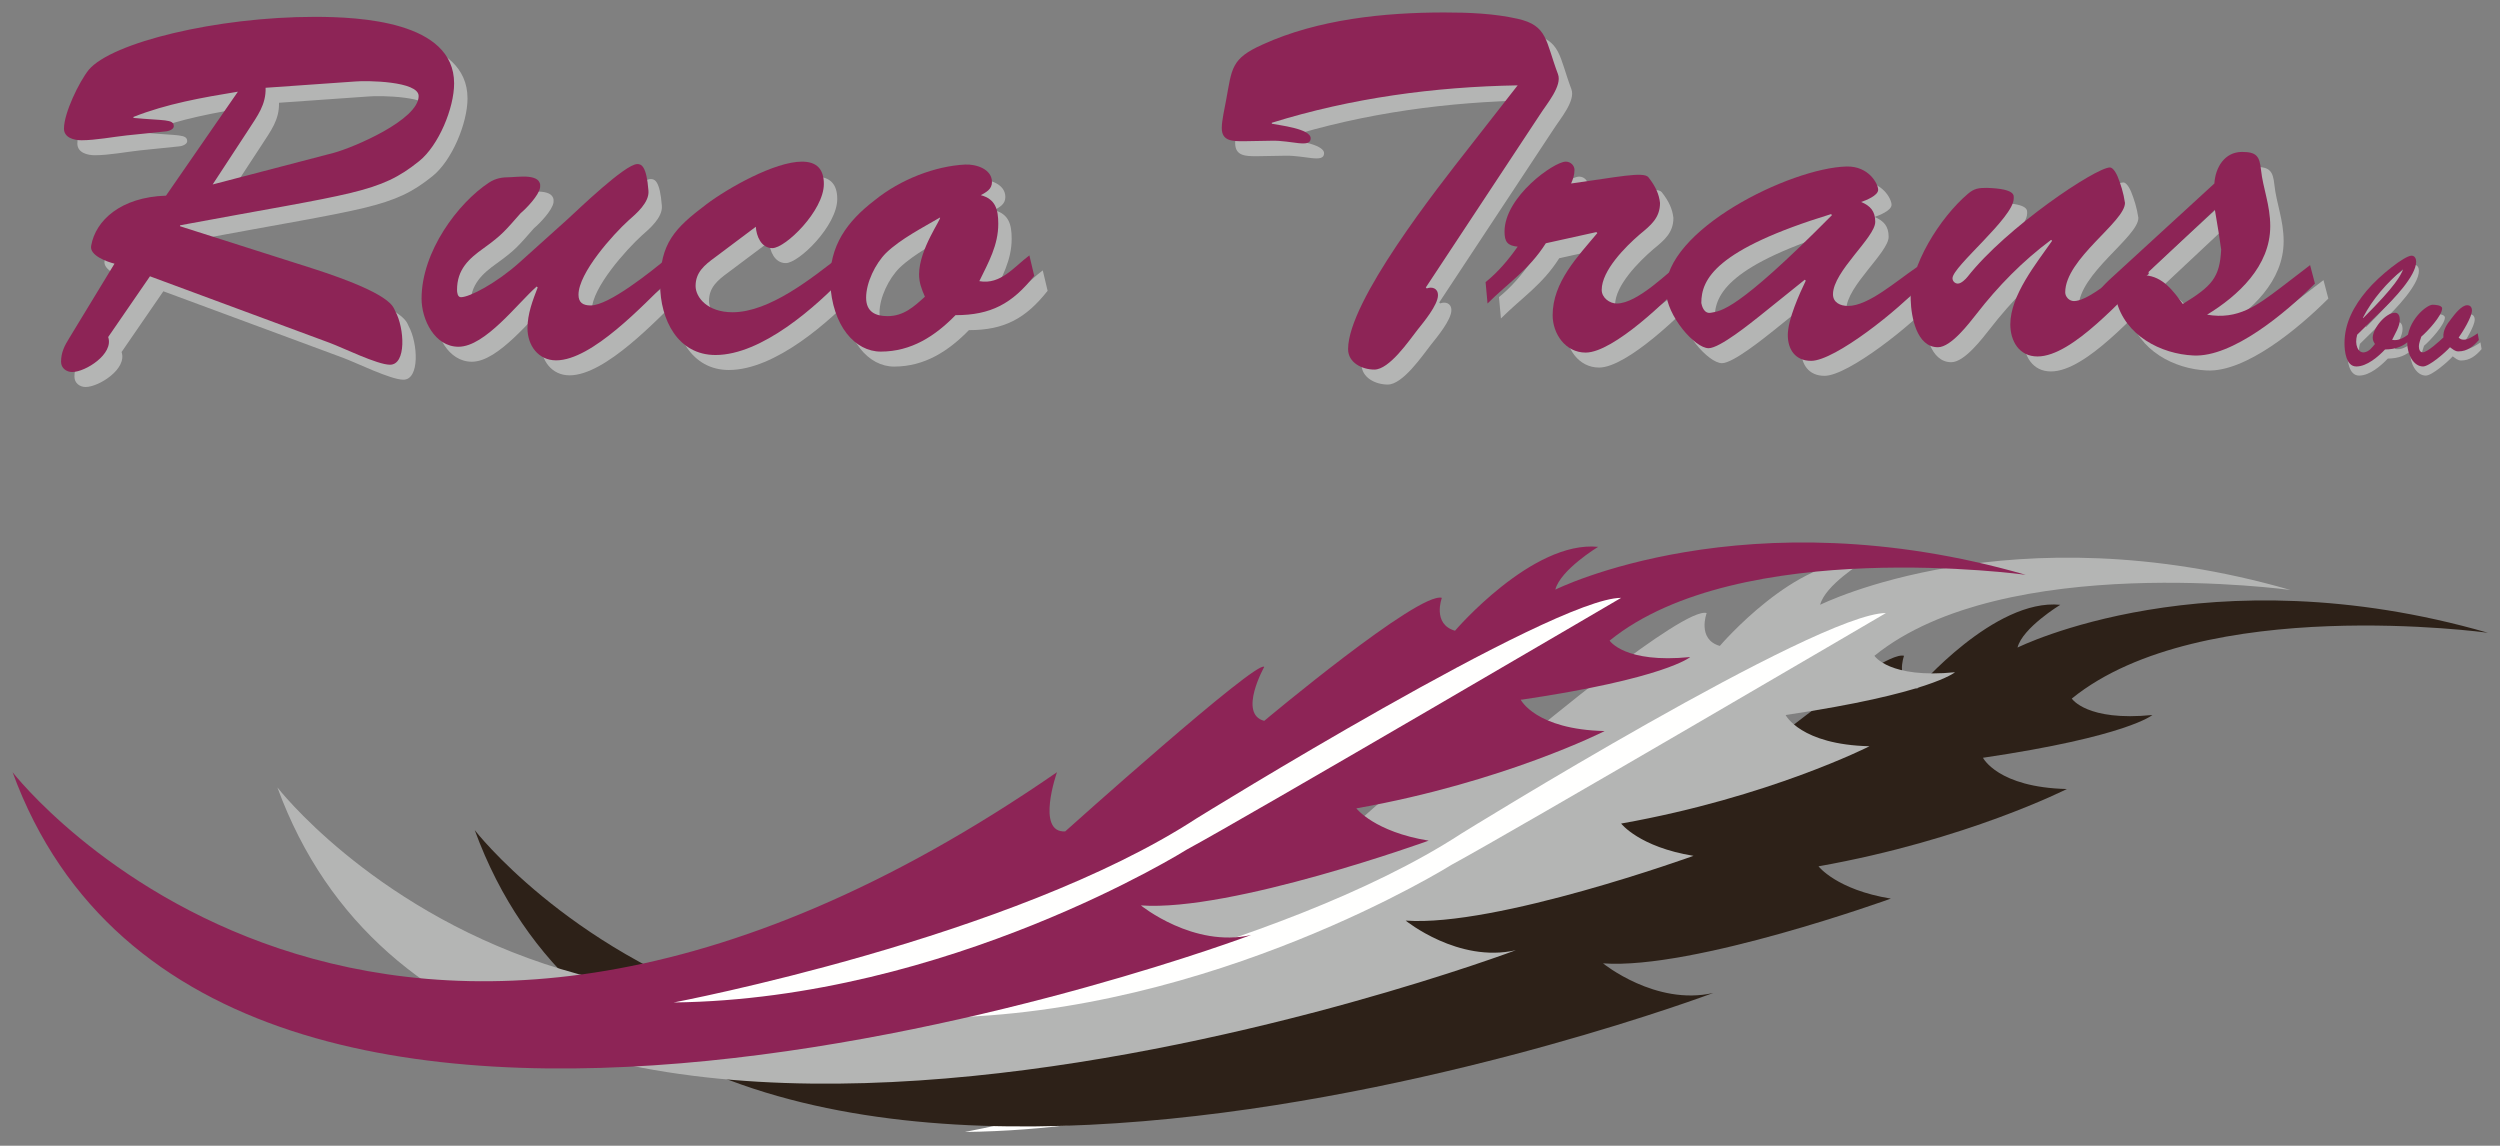 <svg xmlns="http://www.w3.org/2000/svg"
     width="2182" height="1000" viewBox="0 0 2182 1000">

    <rect x="0" y="0" width="2182" height="1000" fill="#808080" stroke="none"/>

    <path fill="#b4b5b4"
          d="m197.285 174.08 105.591-27.564c17.388-4.666 74.209-28.835 74.209-49.614 0-13.149-45.797-13.571-55.128-12.722l-78.449 5.515c.422 14.842-7.208 24.591-14.842 36.465ZM142.584 254.226l-36.469 53.009c5.088 14.842-19.934 30.533-31.381 30.533-5.088 0-9.754-3.395-9.754-8.905 0-8.056 2.968-13.993 7.208-20.779l39.438-64.882c-6.785-1.697-22.05-7.208-20.356-15.691 3.817-22.05 25.871-42.406 65.309-43.677l62.758-90.749c-30.955 5.088-62.336 10.603-91.171 22.05v.849c26.715 2.546 35.198.849 35.198 7.208 0 3.395-5.937 4.666-8.061 4.666l-33.074 3.395c-11.873 1.271-27.142 4.239-39.438 4.239-6.363 0-15.268-2.12-15.268-10.176 0-13.571 13.149-40.713 21.627-51.311 19.934-23.747 111.527-46.223 197.188-46.223 39.015 0 121.708 3.817 121.708 58.097 0 21.623-13.571 54.279-30.532 67.846-34.776 27.991-55.977 27.564-208.639 55.977v.849l114.496 36.469c72.938 23.325 71.241 34.35 73.365 37.74 8.056 14.842 9.75 46.645-4.666 46.645-11.025 0-41.135-14.842-52.582-19.081Z"/>
    <path fill="#b4b5b4"
          d="M506.847 204.612c8.905-8.056 50.462-48.343 61.065-48.343 3.391 0 8.056 1.271 9.754 23.325.849 10.176-10.603 19.93-17.388 25.867-13.571 12.296-43.677 45.797-43.677 64.882 0 6.781 3.817 9.327 10.603 9.327 16.113 0 52.582-29.684 65.304-39.86l2.542 18.232c-21.623 20.779-66.575 69.548-97.956 69.548-15.691 0-25.018-13.149-25.018-27.991 0-12.722 4.666-24.596 8.905-35.621l-.849-.849c-16.539 14.42-44.952 52.586-68.273 52.586-20.779 0-32.23-23.747-32.23-41.984 0-41.135 31.803-83.541 58.945-101.351 5.937-3.817 11.447-4.661 18.659-4.661 5.937 0 27.564-3.817 25.867 8.905-.849 6.786-12.3 18.659-16.962 22.472-13.149 14.842-15.691 18.659-32.23 30.532-13.144 9.332-23.325 18.659-23.325 36.469 0 2.12.427 6.363 3.395 6.363 7.634 0 30.955-12.3 50.885-30.11Z"/>
    <path fill="#b4b5b4"
          d="M635.76 237.689c-9.327 6.785-16.962 13.144-16.962 25.018 0 9.754 10.176 22.903 32.226 22.903 32.23 0 69.126-29.684 93.717-48.769l5.092 16.539c-25.871 27.564-73.365 69.544-113.651 69.544-32.652 0-48.343-30.532-48.343-61.909 0-35.621 12.722-48.769 40.286-69.548 19.085-14.415 59.794-37.318 83.541-37.318 13.144 0 19.081 6.785 19.081 19.508 0 23.325-33.501 55.977-44.948 55.977-9.754 0-13.993-10.603-14.42-18.659Z"/>
    <path fill="#b4b5b4"
          d="M785.026 233.872c-9.332 9.327-17.388 25.867-17.388 39.015 0 12.296 8.056 16.113 18.659 16.113 13.993 0 22.898-8.056 32.652-16.962-2.968-6.786-5.088-12.3-5.088-19.508 0-22.05 19.93-48.769 18.237-49.614-14.42 8.479-34.35 18.655-47.072 30.955m129.338 19.93c-19.081 24.174-37.74 34.35-68.699 34.35-17.81 18.232-38.589 31.803-65.304 31.803-22.05 0-42.406-22.05-44.099-60.638-.849-31.803 14.842-53.009 38.589-71.241 22.898-18.659 53.431-30.11 79.297-31.381 9.327-.427 23.325 3.817 23.325 15.264 0 6.363-5.092 8.905-9.754 11.451 12.722 3.391 15.264 12.296 15.264 25.018 0 18.659-8.479 33.501-16.535 50.04 18.655 3.391 30.528-12.722 43.677-22.476Z"/>
    <path fill="#b4b5b4"
          d="M1097.132 136.339c-9.754 0-19.081 0-19.081-11.451 0-6.781 2.542-17.384 3.817-24.591 5.088-27.564 4.239-36.047 31.803-48.347 48.343-22.05 106.013-27.986 158.595-27.986 21.205 0 43.255.849 64.033 5.515 26.293 5.937 24.174 19.081 35.198 48.343 3.817 10.176-9.754 25.867-15.691 35.194l-99.654 150.965.849.849c4.239-1.693 9.754-.422 9.754 5.937 0 8.483-12.722 23.747-17.81 30.11-7.634 9.754-24.596 34.772-37.74 34.772-10.603 0-22.903-5.937-22.903-17.81 0-41.984 78.031-140.789 105.591-175.983l42.406-54.28c-72.938 1.271-145.028 11.025-214.572 32.652v.849c5.937 1.271 33.923 4.239 33.923 12.718 0 8.905-16.962 1.697-33.923 2.124Z"/>
    <path fill="#b4b5b4"
          d="M1360.897 225.391c-14.842 23.325-32.652 34.35-50.889 52.582l-1.693-18.659c11.025-8.905 19.93-19.503 27.986-30.955-8.905-.849-11.451-4.239-11.451-13.144 0-30.532 43.255-61.065 53.435-61.065 4.239 0 7.63 3.391 7.63 7.208 0 4.239-1.271 8.056-2.968 11.873 39.864-5.51 63.185-10.603 67.428-5.51 6.359 8.056 9.327 14.842 10.176 22.472 0 13.149-8.056 19.508-17.81 27.564-12.3 10.603-33.079 31.381-33.079 48.343 0 6.785 6.785 11.873 13.149 11.873 18.232 0 44.948-27.564 58.941-38.162l2.968 15.686c-16.113 18.237-64.878 65.309-89.051 65.309-17.81 0-28.835-16.539-28.835-32.652 0-28.839 22.049-51.311 39.011-71.668l-.844-.849Z"/>
    <path fill="#b4b5b4"
          d="M1496.593 277.55c.427 2.12 2.12 9.754 8.483 8.483 8.479-1.697 21.627-.427 105.591-85.239l-.849-.849c-100.925 30.959-113.225 56.826-113.225 77.604m51.311 11.025c-8.056 6.363-35.198 28.413-44.952 28.413-11.873 0-36.465-27.986-37.314-50.04-1.697-53.004 108.559-107.284 157.75-108.559 19.503-.422 27.564 15.268 27.564 20.356 0 5.088-11.029 9.327-14.846 10.603 8.061 3.391 12.3 8.056 12.3 17.384 0 13.571-36.891 43.255-36.891 63.185 0 7.212 6.359 10.18 13.144 10.18 17.81 0 41.98-21.627 60.216-33.927l3.391 15.691c-18.232 20.779-75.058 66.153-95.837 66.153-13.993 0-20.352-10.176-20.352-22.476 0-13.567 10.176-36.043 15.686-47.494l-.844-.849Z"/>
    <path fill="#b4b5b4"
          d="m1883.759 233.448 3.391 18.659c-22.472 19.93-66.153 72.09-97.108 72.09-16.113 0-23.747-13.571-23.747-27.986 0-25.444 22.898-53.435 36.469-72.938l-.849-.849c-24.596 18.232-46.223 40.286-65.304 64.882-6.363 8.056-22.054 28.835-33.501 28.835-18.659 0-23.325-26.715-23.747-41.135-1.271-29.257 25.444-72.09 50.04-92.868 5.51-4.666 9.327-5.088 16.535-5.088 25.445.849 23.325 6.786 23.325 9.327 0 16.539-53.431 59.372-53.431 69.548 0 2.542 2.12 4.666 4.666 4.666 2.964 0 6.781-3.817 8.479-5.941 33.927-43.25 111.954-95.41 124.25-95.41 1.697 0 4.239 2.12 6.786 8.056 2.542 6.359 5.088 13.993 6.359 22.898 0 16.539-52.155 48.769-52.155 78.027 0 3.817 3.39 7.634 7.63 7.634 10.176 0 28.839-14.842 36.469-21.205Z"/>
    <path fill="#b4b5b4"
          d="M1883.756 253.379c15.691.849 25.018 13.993 33.079 25.018 25.44-15.686 32.226-22.898 33.497-47.494-1.271-8.905-2.964-20.352-5.51-34.772Zm144.179-8.905 4.239 16.113c-25.867 25.871-72.09 64.46-106.013 62.762-28.413-1.271-59.794-17.388-67.424-48.343-2.546 2.546-5.515 5.515-9.332 5.515-4.239 0-7.208-4.244-7.208-8.061 0-5.51 6.785-11.447 10.176-14.842l92.02-84.385c.849-13.993 8.905-27.564 24.174-27.564 12.722 0 15.264 3.817 16.539 15.691 1.693 16.113 8.056 30.532 8.056 49.191 0 34.772-27.986 60.638-55.128 77.178 27.142 4.666 43.677-8.056 64.455-23.747Z"/>
    <path fill="#fffffe"
          d="M842.113 987.977s350.708-66.397 541.385-190.677c0 0 368.253-228.043 439.237-228.13 0 0-386.459 226.428-449.452 260.477 0 0-246.858 154.926-531.169 158.329"/>
    <path fill="#8d2456"
          d="m185.596 161.005 105.591-27.564c17.388-4.666 74.209-28.835 74.209-49.614 0-13.149-45.797-13.571-55.128-12.722l-78.449 5.51c.422 14.842-7.208 24.596-14.842 36.469Zm-54.702 80.146-36.469 53.009c5.088 14.842-19.934 30.533-31.381 30.533-5.088 0-9.754-3.395-9.754-8.905 0-8.056 2.968-13.993 7.208-20.779l39.438-64.882c-6.785-1.697-22.05-7.208-20.356-15.691 3.817-22.05 25.871-42.406 65.309-43.677l62.758-90.749c-30.955 5.088-62.336 10.603-91.171 22.05v.849c26.715 2.546 35.198.849 35.198 7.208 0 3.395-5.937 4.666-8.061 4.666l-33.074 3.395c-11.874 1.271-27.142 4.239-39.438 4.239-6.363 0-15.268-2.12-15.268-10.176 0-13.571 13.149-40.713 21.627-51.311 19.934-23.751 111.527-46.223 197.188-46.223 39.015 0 121.708 3.817 121.708 58.097 0 21.623-13.571 54.279-30.532 67.846-34.776 27.991-55.977 27.564-208.639 55.977v.849l114.496 36.469c72.938 23.325 71.241 34.35 73.365 37.74 8.056 14.842 9.75 46.645-4.666 46.645-11.025 0-41.135-14.842-52.582-19.081Z"/>
    <path fill="#8d2456"
          d="M495.157 191.537c8.905-8.056 50.462-48.343 61.065-48.343 3.391 0 8.056 1.271 9.754 23.325.849 10.176-10.603 19.93-17.388 25.867-13.571 12.296-43.677 45.797-43.677 64.882 0 6.781 3.817 9.327 10.603 9.327 16.113 0 52.582-29.684 65.304-39.86l2.542 18.232c-21.623 20.779-66.575 69.548-97.956 69.548-15.691 0-25.018-13.149-25.018-27.991 0-12.722 4.666-24.596 8.905-35.621l-.849-.849c-16.539 14.42-44.952 52.586-68.273 52.586-20.779 0-32.23-23.747-32.23-41.984 0-41.135 31.803-83.541 58.945-101.351 5.937-3.817 11.447-4.661 18.659-4.661 5.937 0 27.564-3.817 25.867 8.905-.849 6.786-12.3 18.659-16.962 22.472-13.149 14.842-15.691 18.659-32.23 30.533-13.144 9.332-23.325 18.659-23.325 36.469 0 2.12.427 6.363 3.395 6.363 7.634 0 30.955-12.3 50.885-30.11Z"/>
    <path fill="#8d2456"
          d="M624.07 224.614c-9.327 6.785-16.962 13.144-16.962 25.018 0 9.754 10.176 22.903 32.226 22.903 32.23 0 69.126-29.684 93.717-48.769l5.092 16.539c-25.871 27.564-73.365 69.544-113.651 69.544-32.652 0-48.343-30.532-48.343-61.909 0-35.621 12.722-48.769 40.286-69.548 19.085-14.415 59.794-37.318 83.541-37.318 13.144 0 19.081 6.786 19.081 19.508 0 23.325-33.501 55.977-44.948 55.977-9.754 0-13.993-10.603-14.42-18.659Z"/>
    <path fill="#8d2456"
          d="M773.337 220.797c-9.332 9.327-17.388 25.867-17.388 39.015 0 12.296 8.056 16.113 18.659 16.113 13.993 0 22.898-8.056 32.652-16.962-2.968-6.785-5.088-12.3-5.088-19.508 0-22.05 19.93-48.769 18.237-49.614-14.42 8.479-34.35 18.659-47.072 30.955m129.338 19.93c-19.081 24.174-37.74 34.35-68.699 34.35-17.81 18.232-38.589 31.803-65.304 31.803-22.05 0-42.406-22.05-44.099-60.638-.849-31.803 14.842-53.009 38.589-71.241 22.898-18.659 53.431-30.11 79.297-31.381 9.327-.427 23.325 3.817 23.325 15.264 0 6.363-5.092 8.905-9.754 11.451 12.722 3.391 15.264 12.296 15.264 25.018 0 18.659-8.479 33.501-16.535 50.04 18.655 3.391 30.528-12.722 43.677-22.476Z"/>
    <path fill="#8d2456"
          d="M1085.442 123.263c-9.754 0-19.081 0-19.081-11.451 0-6.781 2.542-17.384 3.817-24.591 5.088-27.564 4.239-36.047 31.803-48.347 48.343-22.049 106.013-27.986 158.595-27.986 21.205 0 43.255.849 64.033 5.515 26.293 5.937 24.174 19.081 35.198 48.343 3.817 10.176-9.754 25.867-15.691 35.194l-99.654 150.965.849.849c4.239-1.693 9.754-.422 9.754 5.937 0 8.483-12.722 23.747-17.81 30.11-7.634 9.754-24.596 34.772-37.74 34.772-10.603 0-22.903-5.937-22.903-17.81 0-41.984 78.031-140.789 105.591-175.983l42.406-54.279c-72.938 1.271-145.028 11.025-214.572 32.652v.849c5.937 1.271 33.923 4.239 33.923 12.718 0 8.905-16.962 1.697-33.923 2.124Z"/>
    <path fill="#8d2456"
          d="M1349.207 212.316c-14.842 23.325-32.652 34.35-50.889 52.582l-1.693-18.659c11.025-8.905 19.93-19.503 27.986-30.955-8.905-.849-11.451-4.239-11.451-13.144 0-30.532 43.255-61.065 53.435-61.065 4.239 0 7.63 3.391 7.63 7.208 0 4.239-1.271 8.056-2.968 11.874 39.864-5.51 63.185-10.603 67.428-5.51 6.359 8.056 9.327 14.842 10.176 22.472 0 13.149-8.056 19.508-17.81 27.564-12.3 10.603-33.079 31.381-33.079 48.343 0 6.786 6.785 11.874 13.149 11.874 18.232 0 44.948-27.564 58.941-38.162l2.968 15.686c-16.113 18.237-64.878 65.309-89.051 65.309-17.81 0-28.835-16.539-28.835-32.652 0-28.839 22.05-51.311 39.011-71.668l-.844-.849Z"/>
    <path fill="#8d2456"
          d="M1484.903 264.475c.426 2.12 2.12 9.754 8.483 8.483 8.479-1.697 21.627-.427 105.591-85.239l-.849-.849c-100.925 30.959-113.225 56.826-113.225 77.604m51.311 11.025c-8.056 6.363-35.198 28.413-44.952 28.413-11.874 0-36.465-27.986-37.314-50.04-1.697-53.004 108.559-107.284 157.751-108.559 19.503-.422 27.564 15.268 27.564 20.356 0 5.088-11.029 9.327-14.842 10.603 8.056 3.391 12.296 8.056 12.296 17.384 0 13.571-36.891 43.255-36.891 63.185 0 7.212 6.359 10.18 13.144 10.18 17.81 0 41.98-21.627 60.216-33.927l3.39 15.691c-18.232 20.779-75.058 66.153-95.837 66.153-13.993 0-20.352-10.176-20.352-22.476 0-13.567 10.176-36.043 15.686-47.494l-.844-.849Z"/>
    <path fill="#8d2456"
          d="m1872.069 220.373 3.39 18.659c-22.472 19.93-66.153 72.09-97.108 72.09-16.113 0-23.747-13.571-23.747-27.986 0-25.444 22.898-53.435 36.469-72.938l-.849-.849c-24.596 18.232-46.223 40.286-65.304 64.882-6.363 8.056-22.054 28.835-33.501 28.835-18.659 0-23.325-26.715-23.747-41.135-1.271-29.257 25.444-72.09 50.04-92.868 5.51-4.666 9.327-5.088 16.535-5.088 25.444.849 23.325 6.786 23.325 9.327 0 16.539-53.431 59.372-53.431 69.548 0 2.542 2.12 4.666 4.666 4.666 2.964 0 6.781-3.817 8.479-5.941 33.927-43.25 111.954-95.41 124.25-95.41 1.697 0 4.239 2.12 6.785 8.056 2.542 6.359 5.088 13.993 6.359 22.898 0 16.539-52.156 48.769-52.156 78.026 0 3.817 3.391 7.634 7.63 7.634 10.18 0 28.839-14.842 36.469-21.205Z"/>
    <path fill="#8d2456"
          d="M1872.067 240.304c15.691.849 25.018 13.993 33.079 25.018 25.44-15.686 32.226-22.898 33.496-47.494-1.271-8.905-2.964-20.352-5.51-34.772Zm144.18-8.905 4.239 16.113c-25.867 25.871-72.09 64.46-106.013 62.762-28.413-1.271-59.794-17.388-67.424-48.343-2.546 2.546-5.515 5.515-9.332 5.515-4.239 0-7.208-4.244-7.208-8.061 0-5.51 6.786-11.447 10.176-14.842l92.02-84.385c.849-13.993 8.909-27.564 24.174-27.564 12.722 0 15.264 3.817 16.539 15.691 1.693 16.113 8.056 30.532 8.056 49.191 0 34.772-27.986 60.638-55.128 77.178 27.142 4.666 43.677-8.056 64.456-23.747Z"/>
    <path fill="#2d2118"
          d="M414.354 724.55s317.255 410.563 911.566 0c0 0-18.659 53.113 7.177 51.681 0 0 167.961-150.734 173.702-143.557 0 0-22.968 41.057 0 47.085 0 0 134.939-113.116 155.039-107.375 0 0-8.614 22.968 11.482 28.709 0 0 67.472-78.954 124.894-73.213 0 0-33.018 20.1-37.327 37.327 0 0 166.525-83.262 410.567-12.922 0 0-249.788-34.45-363.191 57.422 0 0 12.918 20.1 70.34 14.354 0 0-21.536 18.663-147.862 37.327 0 0 12.918 25.841 73.213 27.272 0 0-87.567 44.504-216.765 67.472 0 0 15.791 20.478 63.163 28.182 0 0-172.266 62.258-251.219 56.517 0 0 45.936 37.322 96.181 25.836 0 0-904.388 340.223-1080.959-142.116"/>
    <path fill="#b4b5b4"
          d="M242.089 687.226s317.255 410.563 911.566 0c0 0-18.659 53.113 7.177 51.681 0 0 167.961-150.734 173.702-143.557 0 0-22.968 41.057 0 47.085 0 0 134.939-113.116 155.039-107.375 0 0-8.614 22.968 11.482 28.709 0 0 67.472-78.954 124.894-73.213 0 0-33.018 20.1-37.327 37.327 0 0 166.525-83.262 410.567-12.922 0 0-249.788-34.45-363.191 57.422 0 0 12.918 20.1 70.34 14.354 0 0-21.536 18.663-147.862 37.327 0 0 12.918 25.841 73.213 27.272 0 0-87.567 44.504-216.765 67.472 0 0 15.791 20.478 63.163 28.182 0 0-172.266 62.258-251.219 56.517 0 0 45.936 37.322 96.181 25.836 0 0-904.388 340.223-1080.959-142.116"/>
    <path fill="#fffffe"
          d="M819.175 888.201s295.719-55.986 456.499-160.78c0 0 310.517-192.292 370.372-192.361 0 0-325.868 190.925-378.982 219.638 0 0-208.156 130.63-447.89 133.503"/>
    <path fill="#8d2456"
          d="M10.968 673.968s317.255 410.563 911.566 0c0 0-18.663 53.113 7.177 51.681 0 0 167.961-150.734 173.702-143.557 0 0-22.968 41.057 0 47.085 0 0 134.939-113.116 155.039-107.375 0 0-8.614 22.968 11.482 28.709 0 0 67.472-78.954 124.894-73.213 0 0-33.018 20.1-37.327 37.327 0 0 166.525-83.263 410.567-12.922 0 0-249.788-34.45-363.191 57.422 0 0 12.918 20.1 70.34 14.354 0 0-21.536 18.663-147.862 37.327 0 0 12.918 25.841 73.213 27.272 0 0-87.567 44.504-216.765 67.472 0 0 15.791 20.478 63.163 28.182 0 0-172.266 62.258-251.219 56.517 0 0 45.936 37.322 96.181 25.836 0 0-904.388 340.223-1080.959-142.116"/>
    <path fill="#fffffe"
          d="M588.054 874.944s295.719-55.986 456.503-160.78c0 0 310.513-192.292 370.368-192.361 0 0-325.868 190.925-378.982 219.638 0 0-208.156 130.63-447.89 133.503"/>
    <path fill="#b4b5b4"
          d="m2064.767 285.268.279.279c29.248-29.105 32.326-37.083 34.702-42.119l-.274-.279c-13.858 11.752-26.454 25.888-34.707 42.119m-5.036 14.833c-2.52 8.818.836 16.091 6.154 15.39 4.479-.696 6.994-4.474 9.375-7.277-1.119-1.819-1.959-3.216-1.959-5.454 0-8.117 11.195-21.832 19.451-21.832 3.36 0 4.2 3.499 4.2 6.159 0 5.88-4.344 12.313-6.716 17.493 5.737 1.119 10.35-1.959 14.833-5.179l1.397 4.618c-6.298 6.577-13.436 8.814-22.389 8.957-6.015 6.294-15.813 14.833-25.049 14.833-9.097 0-10.354-13.575-10.354-20.291 0-17.632 8.252-32.604 19.308-45.757 11.338-13.575 33.309-30.646 39.181-30.646 2.803 0 4.061 2.52 4.061 5.179 0 12.731-20.709 33.723-29.666 42.397Z"/>
    <path fill="#b4b5b4"
          d="M2155.714 274.353c2.803 0 4.2 1.819 4.2 4.618 0 5.597-8.113 18.75-11.612 23.651 1.536 1.397 2.516 1.819 4.757 1.819 3.639 0 8.814-3.499 11.891-5.602l.984 5.88c-4.896 5.597-10.08 9.932-17.915 9.932-2.938 0-4.897-1.959-7.273-3.639-3.922 4.479-18.054 16.796-23.512 16.796-8.252 0-13.85-10.498-13.85-21.131 0-19.312 17.21-32.744 22.106-32.744 1.959 0 8.396.279 8.396 3.216 0 6.298-13.153 20.43-18.189 24.631-.701 2.237-2.102 6.015-2.102 8.252 0 2.241.562 5.458 3.36 5.458 4.056 0 15.112-10.215 18.05-13.014-.562-6.437 3.216-11.752 6.999-16.513 2.659-3.495 8.814-11.612 13.71-11.612"/>
    <path fill="#8d2456"
          d="m2062.37 277.311.279.279c29.248-29.105 32.326-37.083 34.702-42.119l-.274-.279c-13.858 11.752-26.454 25.888-34.707 42.119m-5.036 14.833c-2.52 8.818.836 16.091 6.155 15.39 4.479-.696 6.994-4.474 9.375-7.277-1.119-1.819-1.959-3.216-1.959-5.454 0-8.117 11.194-21.832 19.451-21.832 3.36 0 4.2 3.499 4.2 6.159 0 5.88-4.344 12.313-6.716 17.493 5.737 1.119 10.35-1.959 14.833-5.179l1.397 4.618c-6.298 6.577-13.436 8.814-22.389 8.957-6.015 6.294-15.813 14.833-25.048 14.833-9.097 0-10.354-13.575-10.354-20.291 0-17.632 8.252-32.604 19.307-45.757 11.338-13.575 33.309-30.646 39.181-30.646 2.803 0 4.061 2.52 4.061 5.179 0 12.731-20.709 33.723-29.667 42.397Z"/>
    <path fill="#8d2456"
          d="M2153.317 266.396c2.803 0 4.2 1.819 4.2 4.618 0 5.597-8.113 18.75-11.612 23.651 1.536 1.397 2.516 1.819 4.757 1.819 3.639 0 8.814-3.499 11.891-5.602l.984 5.88c-4.897 5.597-10.08 9.932-17.915 9.932-2.938 0-4.896-1.959-7.273-3.639-3.921 4.479-18.054 16.796-23.512 16.796-8.252 0-13.849-10.498-13.849-21.131 0-19.312 17.21-32.743 22.106-32.743 1.959 0 8.396.279 8.396 3.216 0 6.298-13.153 20.43-18.189 24.631-.701 2.237-2.102 6.015-2.102 8.252 0 2.242.561 5.458 3.36 5.458 4.057 0 15.112-10.215 18.05-13.014-.561-6.437 3.217-11.752 6.999-16.513 2.659-3.495 8.814-11.612 13.71-11.612"/>

</svg>